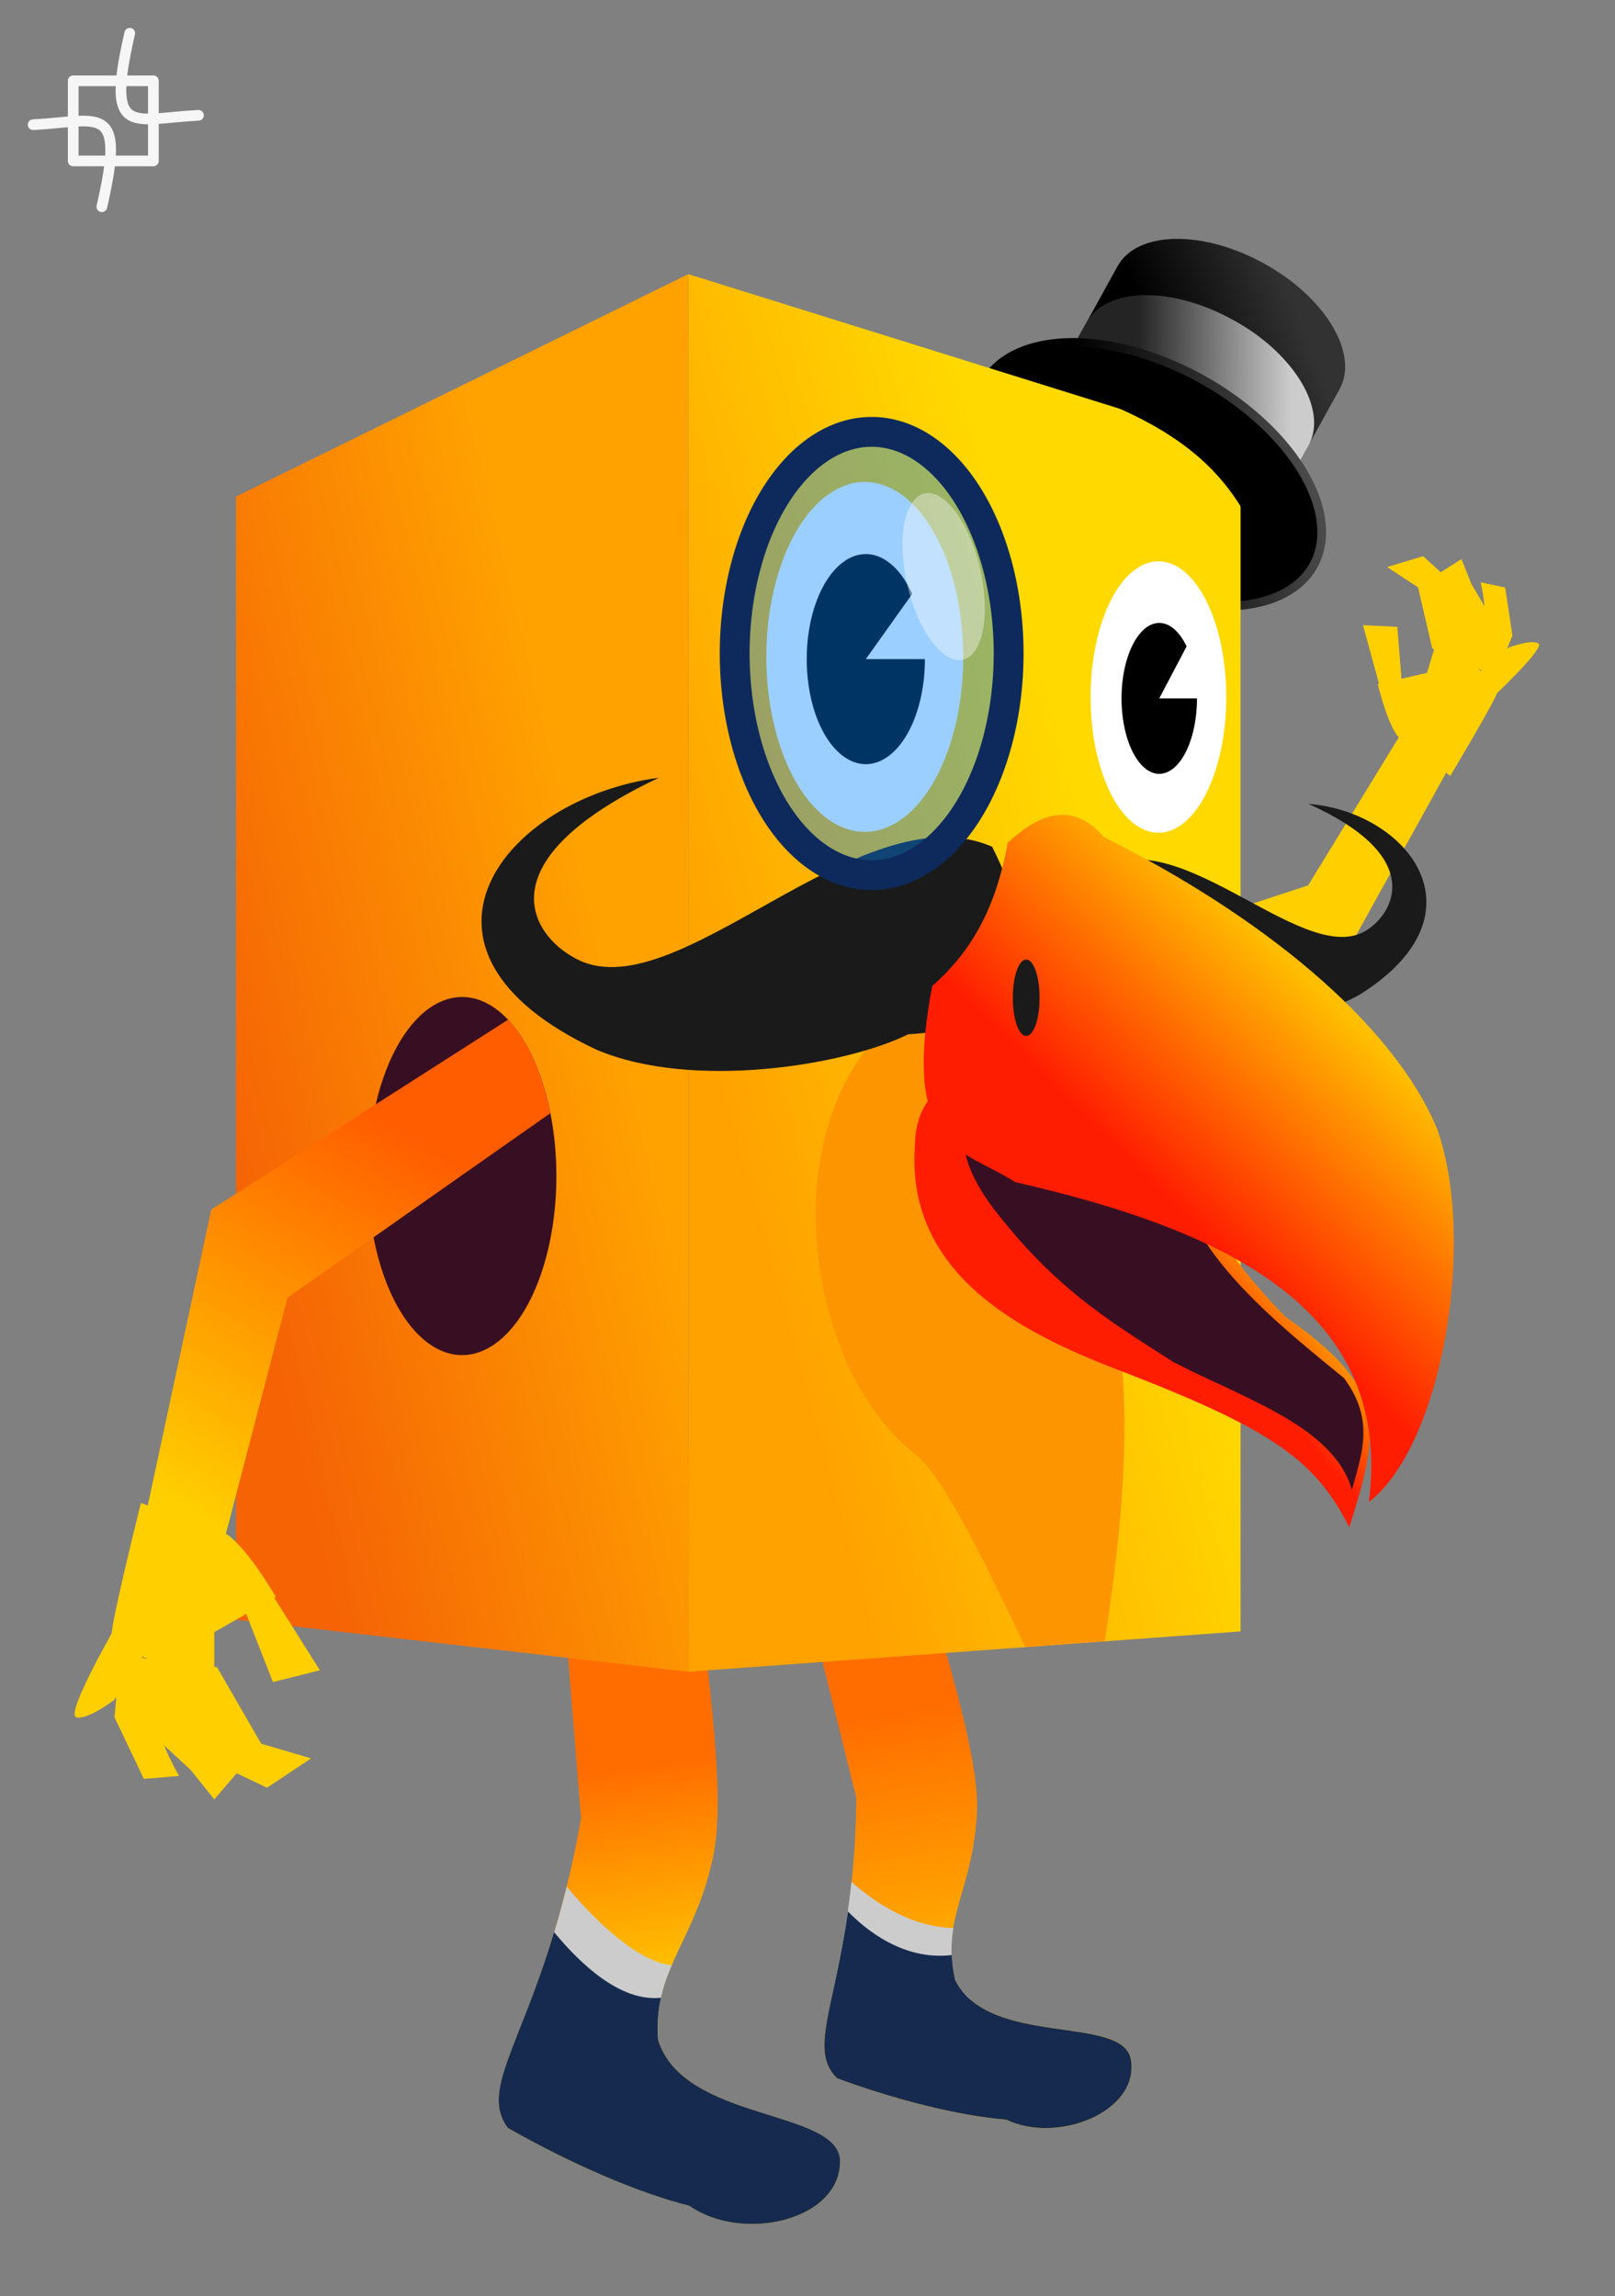 <?xml version="1.0" encoding="UTF-8" standalone="no"?>
<!-- Created with Inkscape (http://www.inkscape.org/) -->
<svg
    xmlns:inkscape="http://www.inkscape.org/namespaces/inkscape"
    xmlns:rdf="http://www.w3.org/1999/02/22-rdf-syntax-ns#"
    xmlns="http://www.w3.org/2000/svg"
    xmlns:sodipodi="http://sodipodi.sourceforge.net/DTD/sodipodi-0.dtd"
    xmlns:cc="http://creativecommons.org/ns#"
    xmlns:xlink="http://www.w3.org/1999/xlink"
    xmlns:dc="http://purl.org/dc/elements/1.1/"
    xmlns:svg="http://www.w3.org/2000/svg"
    xmlns:ns1="http://sozi.baierouge.fr"
    id="svg2"
    sodipodi:docname="disfraz caja.svg"
    viewBox="0 0 216.4 307.66"
    version="1.1"
    inkscape:version="0.48.2 r9819"
  >
  <rect x="0" y="0" width="216.4" height="307.66" fill="#808080" stroke="none"/>
  <defs
      id="defs4"
    >
    <linearGradient
        id="linearGradient4550"
      >
      <stop
          id="stop4552"
          style="stop-color:#ffcf00"
          offset="0"
      />
      <stop
          id="stop4554"
          style="stop-color:#ff6d00"
          offset="1"
      />
    </linearGradient
    >
    <linearGradient
        id="linearGradient4498"
        y2="434.15"
        gradientUnits="userSpaceOnUse"
        x2="322.24"
        gradientTransform="translate(2.02 20.485)"
        y1="458.69"
        x1="298.25"
        inkscape:collect="always"
      >
      <stop
          id="stop4494"
          style="stop-color:#ff1d00"
          offset="0"
      />
      <stop
          id="stop4496"
          style="stop-color:#ffbf00"
          offset="1"
      />
    </linearGradient
    >
    <linearGradient
        id="linearGradient4528"
        y2="458.39"
        gradientUnits="userSpaceOnUse"
        x2="176.78"
        gradientTransform="translate(0,22)"
        y1="445.26"
        x1="231.32"
        inkscape:collect="always"
      >
      <stop
          id="stop4524"
          style="stop-color:#ffa200"
          offset="0"
      />
      <stop
          id="stop4526"
          style="stop-color:#f56305"
          offset="1"
      />
    </linearGradient
    >
    <linearGradient
        id="linearGradient4544"
        y2="501.75"
        gradientUnits="userSpaceOnUse"
        x2="172.63"
        gradientTransform="translate(0,22)"
        y1="451.39"
        x1="202.25"
        inkscape:collect="always"
      >
      <stop
          id="stop4540"
          style="stop-color:#ff5d00"
          offset="0"
      />
      <stop
          id="stop4542"
          style="stop-color:#ffcf00"
          offset="1"
      />
    </linearGradient
    >
    <linearGradient
        id="linearGradient4562"
        y2="446.27"
        gradientUnits="userSpaceOnUse"
        x2="301.03"
        gradientTransform="translate(0,22)"
        y1="461.42"
        x1="246.48"
        inkscape:collect="always"
      >
      <stop
          id="stop4486"
          style="stop-color:#ffa200"
          offset="0"
      />
      <stop
          id="stop4488"
          style="stop-color:#ffd900"
          offset="1"
      />
    </linearGradient
    >
    <linearGradient
        id="linearGradient4634"
        y2="469.59"
        gradientUnits="userSpaceOnUse"
        x2="312.66"
        gradientTransform="translate(2.02 20.485)"
        y1="476.73"
        x1="304.45"
        inkscape:collect="always"
      >
      <stop
          id="stop4630"
          style="stop-color:#ff1d00"
          offset="0"
      />
      <stop
          id="stop4632"
          style="stop-color:#ff9400"
          offset="1"
      />
    </linearGradient
    >
    <linearGradient
        id="linearGradient3895"
        y2="14.306"
        gradientUnits="userSpaceOnUse"
        x2="111.61"
        gradientTransform="matrix(.639 .449 -.449 .639 237.11 311.8)"
        y1="-6.117"
        x1="125.13"
        inkscape:collect="always"
      >
      <stop
          id="stop3834"
          style="stop-color:#323232"
          offset="0"
      />
      <stop
          id="stop3836"
          style="stop-color:#000000"
          offset="1"
      />
    </linearGradient
    >
    <linearGradient
        id="linearGradient3903"
        y2="41.321"
        gradientUnits="userSpaceOnUse"
        x2="241.95"
        y1="58.498"
        x1="257.37"
        inkscape:collect="always"
      >
      <stop
          id="stop3899"
          style="stop-color:#4a4a4a"
          offset="0"
      />
      <stop
          id="stop3901"
          style="stop-color:#000000"
          offset="1"
      />
    </linearGradient
    >
    <linearGradient
        id="linearGradient3928"
        y2="24.541"
        gradientUnits="userSpaceOnUse"
        x2="152.41"
        gradientTransform="translate(145.16 346.77)"
        y1="24.667"
        x1="172.99"
        inkscape:collect="always"
      >
      <stop
          id="stop3924"
          style="stop-color:#cccccc"
          offset="0"
      />
      <stop
          id="stop3926"
          style="stop-color:#242424"
          offset="1"
      />
    </linearGradient
    >
    <linearGradient
        id="linearGradient3954"
        y2="530.26"
        xlink:href="#linearGradient4550"
        gradientUnits="userSpaceOnUse"
        x2="239.08"
        gradientTransform="matrix(.998 .063 -.063 .998 29.162 11.946)"
        y1="561.91"
        x1="245.79"
        inkscape:collect="always"
    />
    <linearGradient
        id="linearGradient3956"
        y2="526.07"
        xlink:href="#linearGradient4550"
        gradientUnits="userSpaceOnUse"
        x2="237.39"
        gradientTransform="matrix(.878 -.089 .089 .878 11.988 108.32)"
        y1="583.65"
        x1="241.43"
        inkscape:collect="always"
    />
  </defs
  >
  <sodipodi:namedview
      id="base"
      fit-margin-left="10"
      inkscape:showpageshadow="false"
      inkscape:zoom="1.4"
      borderopacity="1.0"
      inkscape:current-layer="layer1"
      inkscape:cx="170.10722"
      inkscape:cy="114.2273"
      borderlayer="true"
      inkscape:window-maximized="1"
      showgrid="false"
      fit-margin-right="10"
      inkscape:document-units="px"
      bordercolor="#666666"
      inkscape:window-x="0"
      inkscape:window-y="0"
      fit-margin-bottom="10"
      inkscape:window-width="1440"
      inkscape:pageopacity="0.0"
      inkscape:pageshadow="2"
      pagecolor="#ffffff"
      inkscape:window-height="868"
      fit-margin-top="10"
  />
  <g
      id="layer1"
      inkscape:label="Layer 1"
      inkscape:groupmode="layer"
      transform="translate(-145.16 -320.04)"
    >
    <g
        id="g4882"
      >
      <g
          id="g4820"
        >
        <g
            id="g4759"
          >
          <g
              id="g4699"
            >
            <g
                id="g4640"
              >
              <g
                  id="g4582"
                >
                <g
                    id="g4525"
                  >
                  <g
                      id="g4469"
                    >
                    <g
                        id="g4414"
                      >
                      <g
                          id="g4360"
                        >
                        <g
                            id="g4307"
                          >
                          <g
                              id="g4255"
                            >
                            <g
                                id="g4204"
                              >
                              <g
                                  id="g4154"
                                >
                                <g
                                    id="g4105"
                                  >
                                  <g
                                      id="g4057"
                                    >
                                    <path
                                        id="path3823"
                                        style="fill:url(#linearGradient3895)"
                                        inkscape:connector-curvature="0"
                                        d="m317.43 357.17c-0.905-0.649-1.866-1.256-2.892-1.823-8.214-4.536-17.009-4.385-19.633 0.367-0.004 0.007-0.01 0.013-0.014 0.02l-11.66 21.14 29.746 16.424 11.68-21.126c2.296-4.158-0.892-10.457-7.227-15.003z"
                                    />
                                    <path
                                        id="path3907"
                                        style="fill:url(#linearGradient3928)"
                                        inkscape:connector-curvature="0"
                                        d="m298.47 359.59c-3.553 0.065-6.407 1.28-7.719 3.656-0.004 0.007-0.027 0.025-0.031 0.031l-1.438 2.562c5.079 0.088 11.002 1.701 16.75 4.875 5.75 3.175 10.251 7.341 13.031 11.594l1.438-2.594c2.296-4.158-0.884-10.455-7.219-15-0.905-0.649-1.879-1.246-2.906-1.812-4.107-2.268-8.353-3.377-11.906-3.312z"
                                    />
                                    <path
                                        id="path3053"
                                        sodipodi:rx="12.5"
                                        sodipodi:ry="21.607143"
                                        style="stroke:url(#linearGradient3903);fill:#000000"
                                        sodipodi:type="arc"
                                        d="m257.5 45.353a12.5 21.607 0 1 1 -25 0 12.5 21.607 0 1 1 25 0z"
                                        transform="matrix(.565 -1.022 1.022 .565 114.3 608.36)"
                                        sodipodi:cy="45.353268"
                                        sodipodi:cx="245"
                                    />
                                    <path
                                        id="path4558"
                                        sodipodi:nodetypes="ccccccscc"
                                        style="fill:url(#linearGradient3954)"
                                        inkscape:connector-curvature="0"
                                        d="m218.93 512.98 4.085 50.676c-4.876 27.833-14.385 35.286-9.821 41.5 8.046 4.596 17.312 8.667 24.349 10.423 7.001 4.929 20.081 2.105 20.179-5.854 0.121-7.156-20.929-5.279-24.363-16.355-0.785-9.619 5.129-13.196 7.461-25.088 2.332-11.892-4.236-41.923-2.886-54.111z"
                                    />
                                    <path
                                        id="path3940"
                                        style="fill:#cccccc"
                                        inkscape:connector-curvature="0"
                                        d="m221.1 572.84c-2.02 8.197-4.303 14.064-6.094 18.594l18.344 1.906c-0.323-4.033 0.539-6.998 1.812-9.969-5.331-0.589-11.771-7.785-14.062-10.531z"
                                    />
                                    <g
                                        id="g4346"
                                        transform="matrix(.711 0 0 .711 84.134 135.1)"
                                      >
                                      <path
                                          id="path4332"
                                          style="fill:#ffcf00"
                                          inkscape:connector-curvature="0"
                                          d="m349.75 399.37c-2.292-1.928-4.264-10.333-4.264-10.333l9.272-2.12 2.054-6.774s11.803 8.509 11.232 10.391c-0.57 1.882-8.897 15.794-8.897 15.794z"
                                      />
                                      <path
                                          id="path4334"
                                          style="fill:#ffcf00"
                                          inkscape:connector-curvature="0"
                                          d="m346.01 390.02-3.317-12.1 6.478 0.32 0.945 11.792z"
                                      />
                                      <path
                                          id="path4336"
                                          style="fill:#ffcf00"
                                          inkscape:connector-curvature="0"
                                          d="m355.75 382.29-2.679-11.496-5.827-3.821 6.786-2.052 6.762 6.159 1.436 11.53-1.551 2.406z"
                                      />
                                      <path
                                          id="path4338"
                                          style="fill:#ffcf00"
                                          inkscape:connector-curvature="0"
                                          d="m364.32 386.53 2.328-10.389-3.523-5.999-1.87-4.676-6.113 3.9 5.553 7.436-0.959 5.873z"
                                      />
                                      <path
                                          id="path4340"
                                          style="fill:#ffcf00"
                                          inkscape:connector-curvature="0"
                                          d="m367.6 387.93 3.263-8.051-1.368-9.044-4.63-0.993s1.265 5.315 0.581 7.573l-2.396 7.903z"
                                      />
                                      <path
                                          id="path4342"
                                          style="fill:#ffcf00"
                                          inkscape:connector-curvature="0"
                                          d="m366.83 391.81s10.311-9.613 8.919-10.446c-1.391-0.833-5.577 0.775-5.577 0.775l-7.174 6.044z"
                                      />
                                      <path
                                          id="path4344"
                                          style="fill:#ffcf00"
                                          inkscape:connector-curvature="0"
                                          d="m293.26 454.03 45.45-12.803 20.855-37.663-8.528-7.092-18.679 30.486-40.875 13.438c-0.538 5.419 0.093 10.25 1.778 13.633z"
                                      />
                                    </g
                                    >
                                    <path
                                        id="path4228"
                                        d="m249.08 517.4 10.825 43.542c-0.254 24.936-7.466 32.789-2.601 37.546 7.666 2.848 16.318 5.064 22.698 5.584 6.803 3.288 17.788-1.047 16.732-7.992-0.921-6.248-18.981-1.595-23.561-10.748-2.063-8.263 2.574-12.226 2.899-22.916 0.325-10.69-9.701-35.898-10.273-46.705z"
                                        sodipodi:nodetypes="ccccccscc"
                                        style="fill:url(#linearGradient3956)"
                                        inkscape:connector-curvature="0"
                                    />
                                    <path
                                        id="path3942"
                                        style="fill:#cccccc"
                                        inkscape:connector-curvature="0"
                                        d="m259.25 572.18c-0.739 6.981-1.928 12.104-2.75 15.969 5.443 1.819 10.78 3.643 11.375 4 0.67 0.402 4.16-1.934 7.312-4.25-0.809-0.714-1.518-1.537-2.031-2.562-0.658-2.636-0.598-4.85-0.25-6.969-5.786-0.121-10.752-3.599-13.656-6.188z"
                                    />
                                    <path
                                        id="path3013"
                                        sodipodi:nodetypes="ccccc"
                                        d="m237.39 356.77v187.26l74.001-5.402v-158.77z"
                                        style="fill-rule:evenodd;fill:url(#linearGradient4562)"
                                        inkscape:connector-curvature="0"
                                    />
                                    <path
                                        id="path4624"
                                        d="m292.71 436.43c10.873-6.379 27.841 14.151 35.963 7.975 3.457-2.481 7.103-9.79-8.181-16.648 13.179 1 24.27 14.718 6.762 25.608-7.87 4.479-20.872 3.055-26.421 0.461-12.566 0.078-11.2-9.015-8.123-17.396z"
                                        sodipodi:nodetypes="cccccc"
                                        style="fill:#1a1a1a"
                                        inkscape:connector-curvature="0"
                                    />
                                    <path
                                        id="path4506"
                                        style="fill:#fd9501"
                                        inkscape:connector-curvature="0"
                                        d="m272.75 452.09c-25.42 9.664-21.701 49.743-5 62.75 3.911 3.009 9.758 15.366 14.781 25.875l10.656-0.781c3.693-23.895 7.157-60.278-16.719-69-3.146-1.279-0.362-18.336-3.719-18.844z"
                                    />
                                    <path
                                        id="path4188"
                                        sodipodi:nodetypes="ccccccc"
                                        style="fill:url(#linearGradient4634)"
                                        inkscape:connector-curvature="0"
                                        d="m276.31 462.18c-2.767 2.68-8.445 3.468-8.571 11.429-1.215 17.926 15.671 25.606 28.214 30.357 19.681 7.629 25.518 11.767 30 20.714 4.353-13.685 4.972-18.773-8.571-28.214-6.733-6.925-12.178-14.229-13.214-23.571z"
                                    />
                                    <path
                                        id="path4184"
                                        sodipodi:nodetypes="ccccccc"
                                        style="fill:#380f22"
                                        inkscape:connector-curvature="0"
                                        d="m281.66 465.39c-8.736 2.477-10.082 8.812-1.786 18.571 7.741 9.516 15.026 13.745 22.5 18.571 9.53 4.937 21.522 8.644 23.929 17.143 1.287-4.726 3.157-9.355-1.071-15-12.74-10.326-23.16-19.284-23.571-33.571z"
                                    />
                                    <path
                                        id="path3015"
                                        sodipodi:nodetypes="ccccc"
                                        d="m176.78 386.57 60.609-29.797v187.26l-60.609-6.971z"
                                        style="fill-rule:evenodd;fill:url(#linearGradient4528)"
                                        inkscape:connector-curvature="0"
                                    />
                                    <path
                                        id="path4597"
                                        sodipodi:nodetypes="cccccc"
                                        style="fill:#1a1a1a"
                                        inkscape:connector-curvature="0"
                                        d="m278.11 433.5c-17.75-7.788-42.679 22.616-56.067 14.829-5.685-3.108-12.105-12.938 11.407-24.082-20.721 2.751-36.99 23.041-8.352 36.445 12.835 5.445 33.237 2.121 41.765-2.071 19.851-1.183 16.867-13.736 11.247-25.12z"
                                    />
                                    <path
                                        id="path3791"
                                        sodipodi:rx="9.0913725"
                                        sodipodi:ry="18.182745"
                                        style="fill:#ffffff"
                                        sodipodi:type="arc"
                                        d="m262.64 403.84a9.091 18.183 0 1 1 -18.183 0 9.091 18.183 0 1 1 18.183 0z"
                                        transform="matrix(1.451 0 0 1.289 -106.86 -112.49)"
                                        sodipodi:cy="403.84424"
                                        sodipodi:cx="253.54829"
                                    />
                                    <path
                                        id="path3793"
                                        sodipodi:rx="9.0913725"
                                        sodipodi:ry="18.182745"
                                        style="fill:#ffffff"
                                        sodipodi:type="arc"
                                        d="m262.64 403.84a9.091 18.183 0 1 1 -18.183 0 9.091 18.183 0 1 1 18.183 0z"
                                        transform="translate(46.835 9.597)"
                                        sodipodi:cy="403.84424"
                                        sodipodi:cx="253.54829"
                                    />
                                    <path
                                        id="path3797"
                                        sodipodi:rx="9.0913725"
                                        sodipodi:ry="18.182745"
                                        style="fill:#000000"
                                        sodipodi:type="arc"
                                        d="m262.64 403.84a9.091 18.183 0 1 1 -1.958 -11.271l-7.134 11.271z"
                                        transform="matrix(.871 0 0 .774 40.333 95.78)"
                                        sodipodi:cy="403.84424"
                                        sodipodi:cx="253.54829"
                                        sodipodi:end="5.6145792"
                                        sodipodi:start="0"
                                    />
                                    <path
                                        id="path3799"
                                        sodipodi:rx="9.0913725"
                                        sodipodi:ry="18.182745"
                                        style="fill:#000000"
                                        sodipodi:type="arc"
                                        d="m262.64 403.84a9.091 18.183 0 1 1 -2.503 -12.529l-6.589 12.529z"
                                        transform="matrix(.556 0 0 .556 159.52 189.08)"
                                        sodipodi:cy="403.84424"
                                        sodipodi:cx="253.54829"
                                        sodipodi:end="5.5230271"
                                        sodipodi:start="0"
                                    />
                                    <path
                                        id="path3807"
                                        sodipodi:nodetypes="ccccccc"
                                        style="fill:url(#linearGradient4498)"
                                        inkscape:connector-curvature="0"
                                        d="m280.17 432.97c3.017-2.754 8.005-6.461 12.897-0.776 20.663 10.307 38.65 24.63 44.681 39.161 5.299 15.108 0.634 42.377-9.163 49.937 3.244-25.492-18.505-36.282-47.405-42.866-7.122-4.587-15.289-4.112-11.112-26.264 4.553-4.026 8.389-9.486 10.102-19.193z"
                                    />
                                    <path
                                        id="path4268"
                                        sodipodi:rx="12.626906"
                                        sodipodi:ry="23.991123"
                                        style="fill:#380f22"
                                        sodipodi:type="arc"
                                        d="m218.7 473.8a12.627 23.991 0 1 1 -25.254 0 12.627 23.991 0 1 1 25.254 0z"
                                        transform="translate(1.01 3.817)"
                                        sodipodi:cy="473.7973"
                                        sodipodi:cx="206.07112"
                                    />
                                    <path
                                        id="path4272"
                                        style="fill:#ffcf00"
                                        inkscape:connector-curvature="0"
                                        d="m175.05 525.36c2.753 1.18 7.078 8.651 7.078 8.651l-8.258 4.719v7.078s-13.764-4.719-13.764-6.685 3.933-17.696 3.933-17.696z"
                                    />
                                    <path
                                        id="path4274"
                                        style="fill:#ffcf00"
                                        inkscape:connector-curvature="0"
                                        d="m181.34 533.22 6.685 10.618-6.292 1.573-4.326-11.011z"
                                    />
                                    <path
                                        id="path4276"
                                        style="fill:#ffcf00"
                                        inkscape:connector-curvature="0"
                                        d="m174.26 543.45 5.899 10.224 6.685 1.966-5.899 3.933-8.258-3.933-4.719-10.618 0.786-2.753z"
                                    />
                                    <path
                                        id="path4278"
                                        style="fill:#ffcf00"
                                        inkscape:connector-curvature="0"
                                        d="m164.83 541.87 0.786 10.618 5.112 4.719 3.146 3.933 4.719-5.505-7.472-5.505-0.786-5.899z"
                                    />
                                    <path
                                        id="path4280"
                                        style="fill:#ffcf00"
                                        inkscape:connector-curvature="0"
                                        d="m161.29 541.48-0.786 8.651 3.933 8.258 4.719-0.393s-2.753-4.719-2.753-7.078v-8.258z"
                                    />
                                    <path
                                        id="path4282"
                                        style="fill:#ffcf00"
                                        inkscape:connector-curvature="0"
                                        d="m160.89 537.55s-7.078 12.191-5.505 12.584c1.573 0.393 5.112-2.36 5.112-2.36l5.112-7.865z"
                                    />
                                    <path
                                        id="path4303"
                                        style="fill:url(#linearGradient4544)"
                                        inkscape:connector-curvature="0"
                                        d="m213.25 456.66-39.781 25.438-9.031 42.094 10.219 4.312 9.031-34.594 35.219-24.719c-1.057-5.342-3.063-9.782-5.656-12.531z"
                                    />
                                    <path
                                        id="path4626"
                                        sodipodi:rx="1.7857143"
                                        sodipodi:ry="5"
                                        style="fill:#1a1a1a"
                                        sodipodi:type="arc"
                                        d="m139.29 106.96a1.786 5 0 1 1 -3.571 0 1.786 5 0 1 1 3.571 0z"
                                        transform="translate(145.16 346.77)"
                                        sodipodi:cy="106.96041"
                                        sodipodi:cx="137.5"
                                    />
                                    <path
                                        id="path4638"
                                        sodipodi:rx="20.714285"
                                        sodipodi:ry="33.516418"
                                        style="fill-opacity:.391;fill:#0086ff"
                                        sodipodi:type="arc"
                                        d="m140 64.763a20.714 33.516 0 1 1 -41.429 0 20.714 33.516 0 1 1 41.429 0z"
                                        transform="matrix(.886 0 0 .886 156.27 350.22)"
                                        sodipodi:cy="64.762543"
                                        sodipodi:cx="119.28571"
                                    />
                                    <path
                                        id="path4636"
                                        sodipodi:rx="20.714285"
                                        sodipodi:ry="33.516418"
                                        style="stroke:#0e2a5c;stroke-width:4.514;fill:none"
                                        sodipodi:type="arc"
                                        d="m140 64.763a20.714 33.516 0 1 1 -41.429 0 20.714 33.516 0 1 1 41.429 0z"
                                        transform="matrix(.886 0 0 .886 156.27 350.22)"
                                        sodipodi:cy="64.762543"
                                        sodipodi:cx="119.28571"
                                    />
                                    <path
                                        id="path4640"
                                        sodipodi:rx="5"
                                        sodipodi:ry="11.428572"
                                        style="fill-opacity:.391;fill:#fefefe"
                                        sodipodi:type="arc"
                                        d="m131.43 50.532a5 11.429 0 1 1 -10 0 5 11.429 0 1 1 10 0z"
                                        transform="matrix(.974 -.227 .227 .974 136.99 376.78)"
                                        sodipodi:cy="50.531837"
                                        sodipodi:cx="126.42857"
                                    />
                                    <path
                                        id="path3890"
                                        sodipodi:nodetypes="cccc"
                                        style="fill:#000000"
                                        inkscape:connector-curvature="0"
                                        d="m286.59 371.59c21.731 6.823 24.736 15.617 28.929 24.286-1.289-7.099-0.972-12.399-6.324-19.765z"
                                    />
                                    <path
                                        id="path3930"
                                        style="fill:#152a4e"
                                        inkscape:connector-curvature="0"
                                        d="m219.41 578.93c-4.711 15.649-9.8 21.342-6.219 26.219 8.046 4.596 17.306 8.682 24.344 10.438 7.001 4.929 20.09 2.084 20.188-5.875 0.121-7.156-20.94-5.267-24.375-16.344-0.174-2.131 0.003-3.963 0.375-5.656-5.351 0.598-10.731-4.438-14.312-8.781z"
                                    />
                                    <path
                                        id="path3932"
                                        style="fill:#152a4e"
                                        inkscape:connector-curvature="0"
                                        d="m258.78 576.15c-1.899 13.3-5.163 18.732-1.469 22.344 7.666 2.848 16.307 5.043 22.688 5.562 6.803 3.288 17.775-1.024 16.719-7.969-0.921-6.248-18.983-1.597-23.562-10.75-0.297-1.189-0.417-2.3-0.469-3.344-6.451 0.77-11.526-3.386-13.906-5.844z"
                                    />
                                    <g
                                        id="g4012"
                                        style="stroke:#f6f6f6"
                                        transform="matrix(.358 0 0 .358 139.57 174.68)"
                                      >
                                      <rect
                                          id="rect4004"
                                          style="stroke-linejoin:round;stroke:#f6f6f6;stroke-linecap:round;stroke-width:4;fill:none"
                                          transform="translate(145.16 320.04)"
                                          height="30"
                                          width="30"
                                          y="116.23"
                                          x="-102.14"
                                      />
                                      <path
                                          id="path4006"
                                          style="stroke-linejoin:round;stroke:#f6f6f6;stroke-linecap:round;stroke-width:4;fill:none"
                                          d="m-117.14 132.66c24.737-1.254 34.821-8.69 25.714 30.714"
                                          sodipodi:nodetypes="cc"
                                          transform="translate(145.16 320.04)"
                                          inkscape:connector-curvature="0"
                                      />
                                      <path
                                          id="path4010"
                                          sodipodi:nodetypes="cc"
                                          style="stroke-linejoin:round;stroke:#f6f6f6;stroke-linecap:round;stroke-width:4;fill:none"
                                          inkscape:connector-curvature="0"
                                          d="m89.893 449.19c-24.738 1.25-34.821 8.69-25.715-30.71"
                                      />
                                    </g
                                    >
                                  </g
                                  >
                                </g
                                >
                              </g
                              >
                            </g
                            >
                          </g
                          >
                        </g
                        >
                      </g
                      >
                    </g
                    >
                  </g
                  >
                </g
                >
              </g
              >
            </g
            >
          </g
          >
        </g
        >
      </g
      >
    </g
    >
  </g
  >
</svg
>
